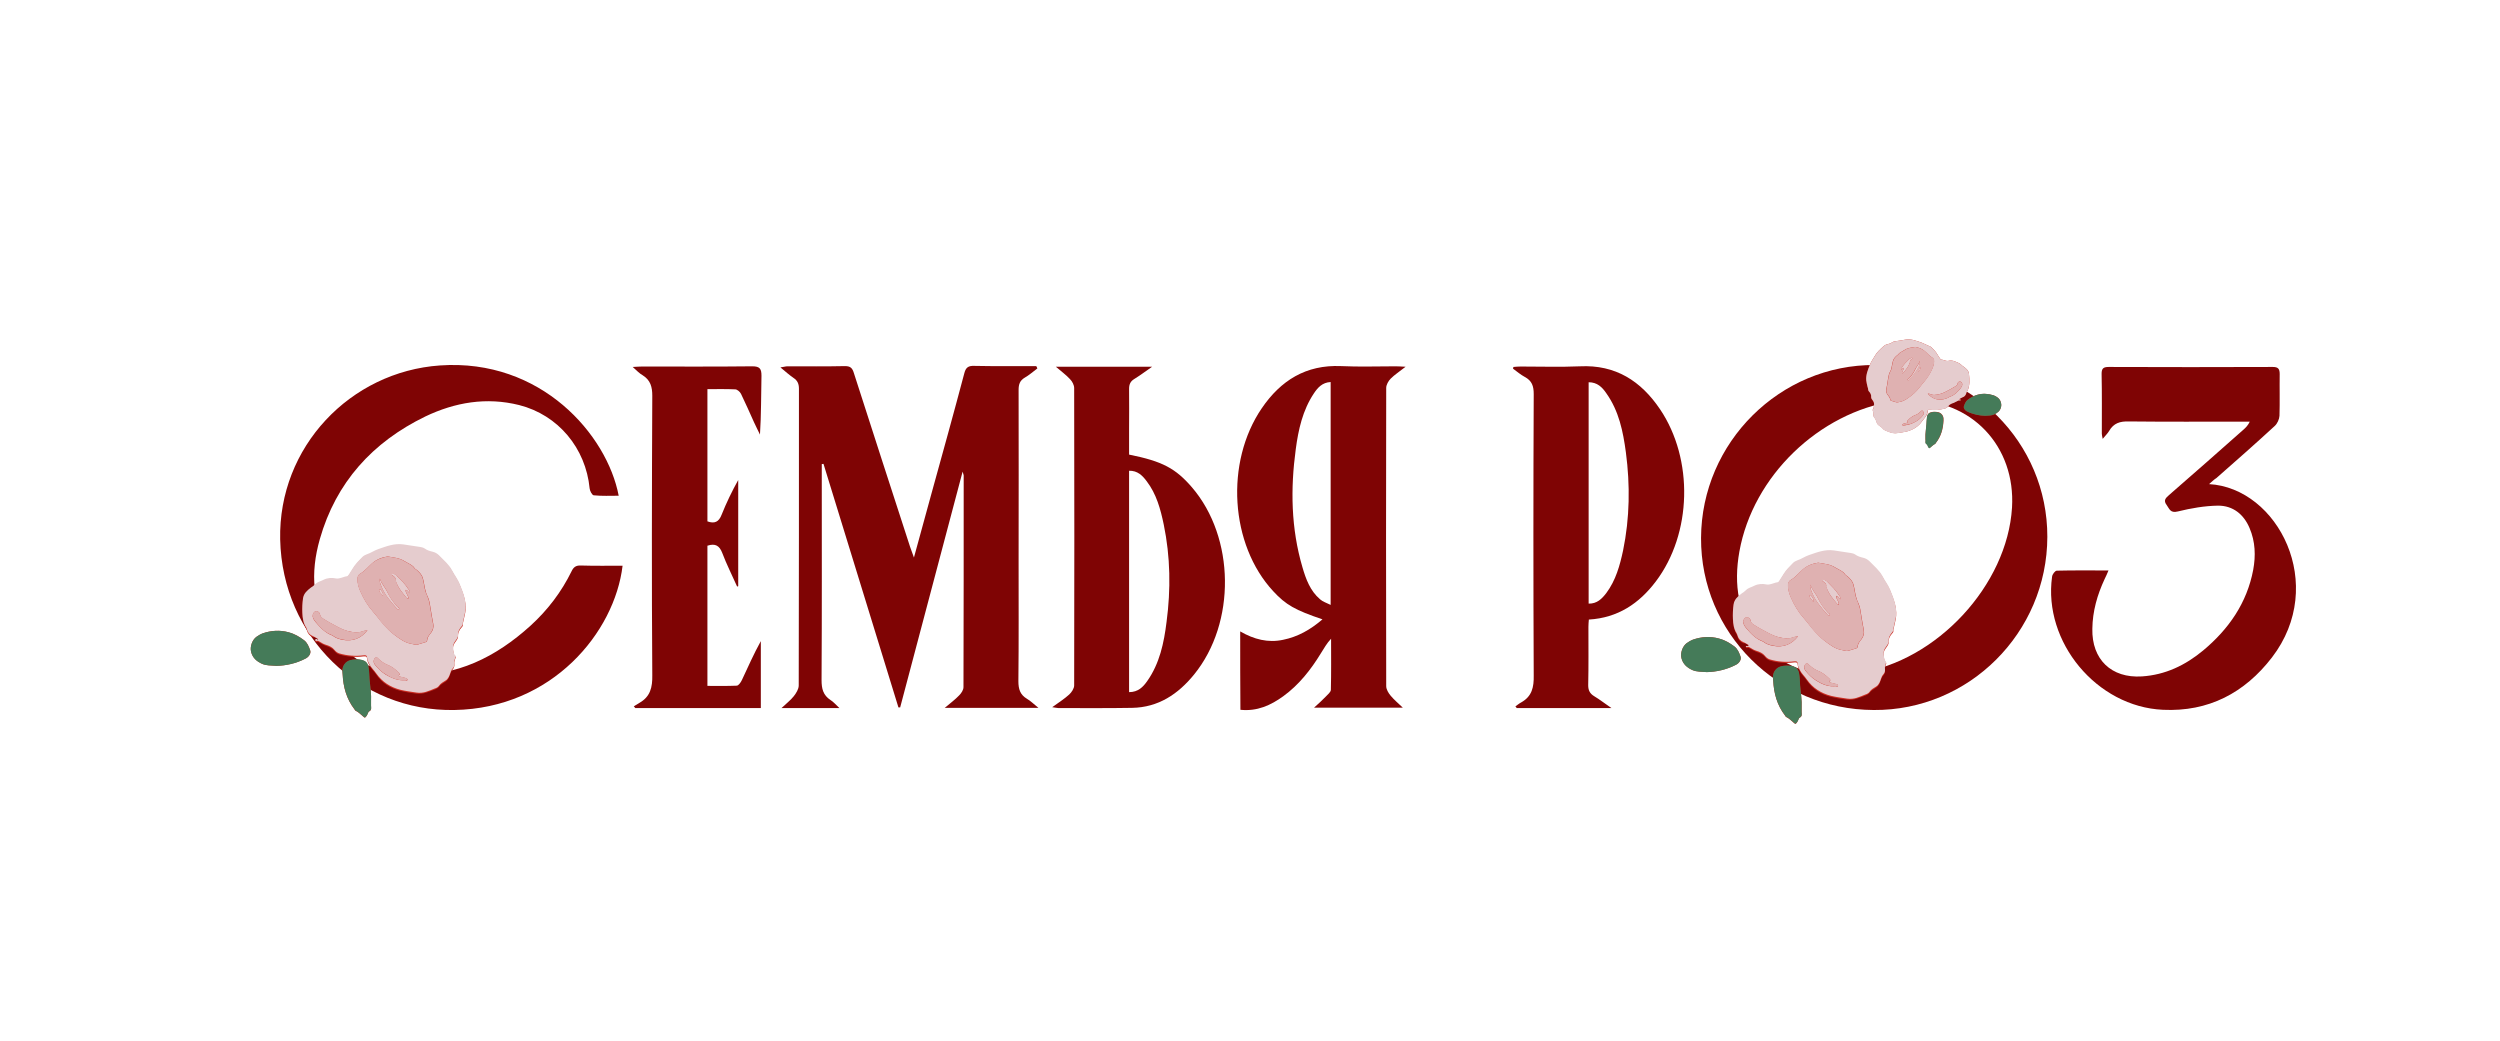 <?xml version="1.0" encoding="UTF-8"?> <svg xmlns="http://www.w3.org/2000/svg" xmlns:xlink="http://www.w3.org/1999/xlink" version="1.1" id="Слой_1" x="0px" y="0px" viewBox="0 0 116.09 48.32" style="enable-background:new 0 0 116.09 48.32;" xml:space="preserve"> <style type="text/css"> .st0{fill:#7F0404;} .st1{fill:#CB2B20;} .st2{fill:#E5CCCE;} .st3{fill:#457B59;} .st4{fill:#DFB1B1;} </style> <g id="_x34_vvqTI.tif"> <g> <path class="st0" d="M48.17,17.11c-0.2,0.15-0.38,0.31-0.59,0.43c-0.22,0.13-0.28,0.31-0.28,0.56c0.01,2.64,0,5.29,0,7.93 c0,1.87,0.01,3.74-0.01,5.6c0,0.37,0.08,0.63,0.4,0.82c0.17,0.1,0.31,0.24,0.53,0.42c-1.48,0-2.87,0-4.35,0 c0.26-0.22,0.48-0.38,0.67-0.58c0.1-0.1,0.2-0.25,0.2-0.38c0.01-3.28,0.01-6.56,0.01-9.83c0-0.02-0.01-0.04-0.05-0.18 c-0.98,3.71-1.94,7.33-2.9,10.95c-0.03,0-0.06,0-0.08,0c-1.16-3.77-2.32-7.54-3.48-11.31c-0.03,0-0.05,0.01-0.08,0.01 c0,0.12,0,0.24,0,0.37c0,3.22,0.01,6.44-0.01,9.66c0,0.4,0.07,0.7,0.42,0.93c0.13,0.08,0.24,0.21,0.41,0.37c-0.93,0-1.77,0-2.69,0 c0.22-0.21,0.42-0.36,0.57-0.55c0.11-0.14,0.23-0.33,0.23-0.5c0.01-4.59,0.01-9.19,0.01-13.78c0-0.23-0.07-0.38-0.25-0.5 c-0.19-0.13-0.37-0.29-0.61-0.49c0.16-0.02,0.24-0.05,0.32-0.05c0.89,0,1.79,0.01,2.68-0.01c0.25,0,0.34,0.09,0.41,0.32 c0.86,2.69,1.74,5.38,2.61,8.07c0.05,0.14,0.1,0.28,0.18,0.5c0.28-1.02,0.54-1.97,0.8-2.92c0.52-1.88,1.04-3.75,1.54-5.64 c0.07-0.27,0.19-0.35,0.46-0.34c0.96,0.02,1.92,0.01,2.88,0.01C48.15,17.05,48.16,17.08,48.17,17.11z"></path> <path class="st0" d="M78.99,24.98c0.02-4.44,3.67-8.06,8.08-8.03c4.44,0.03,8.01,3.59,8,7.98c-0.01,4.45-3.64,8.07-8.06,8.04 C82.54,32.95,78.97,29.39,78.99,24.98z M88.6,18.58c-0.13,0.01-0.38,0.01-0.62,0.04c-3.52,0.54-6.58,3.49-7.21,6.99 c-0.27,1.52-0.08,2.97,0.97,4.18c1.21,1.4,2.81,1.72,4.56,1.46c3.64-0.54,6.91-4.08,7.13-7.68C93.6,20.74,91.57,18.51,88.6,18.58z "></path> <path class="st0" d="M57.59,29.32c0.64,0.37,1.29,0.54,1.99,0.39c0.69-0.14,1.27-0.47,1.83-0.95c-1.27-0.43-1.7-0.67-2.29-1.31 c-2-2.16-2.24-5.98-0.53-8.49c0.88-1.29,2.05-2.03,3.68-1.96c0.85,0.04,1.69,0.01,2.54,0.01c0.12,0,0.24,0.01,0.46,0.02 c-0.29,0.23-0.51,0.37-0.69,0.55c-0.11,0.11-0.21,0.29-0.21,0.43c-0.01,4.62-0.01,9.24,0,13.85c0,0.15,0.1,0.32,0.21,0.45 c0.16,0.19,0.35,0.35,0.56,0.55c-1.4,0-2.73,0-4.12,0c0.22-0.2,0.39-0.35,0.54-0.51c0.09-0.1,0.24-0.21,0.24-0.32 c0.02-0.79,0.01-1.58,0.01-2.37c-0.2,0.21-0.33,0.45-0.47,0.67c-0.47,0.77-1.02,1.47-1.75,2c-0.58,0.42-1.21,0.71-1.99,0.63 C57.59,31.74,57.59,30.56,57.59,29.32z M61.01,18.27c-0.52,0.78-0.72,1.68-0.84,2.59c-0.25,1.84-0.22,3.68,0.31,5.48 c0.16,0.55,0.36,1.1,0.82,1.49c0.12,0.11,0.29,0.16,0.49,0.26c0-3.49,0-6.9,0-10.35C61.4,17.76,61.19,18,61.01,18.27z"></path> <path class="st0" d="M28.73,23.02c-0.39,0-0.78,0.02-1.16-0.02c-0.08-0.01-0.18-0.21-0.19-0.32c-0.18-1.87-1.46-3.41-3.27-3.87 c-1.52-0.38-2.98-0.13-4.36,0.53c-2.45,1.19-4.15,3.06-4.9,5.7c-0.44,1.55-0.38,3.08,0.59,4.45c0.85,1.21,2.08,1.78,3.53,1.84 c2.23,0.1,4.06-0.82,5.67-2.28c0.79-0.72,1.43-1.56,1.9-2.52c0.09-0.19,0.2-0.28,0.43-0.27c0.64,0.02,1.29,0.01,1.94,0.01 c-0.37,3.09-3.26,6.62-7.81,6.7c-4.39,0.08-7.99-3.39-8.09-7.92c-0.09-4.3,3.26-7.79,7.42-8.08 C25.13,16.64,28.19,20.19,28.73,23.02z"></path> <path class="st0" d="M55.35,22.63c2,2.33,2.05,6.29,0.1,8.69c-0.74,0.91-1.66,1.53-2.88,1.55c-1.14,0.02-2.28,0.01-3.42,0.01 c-0.06,0-0.13-0.02-0.29-0.04c0.32-0.23,0.57-0.39,0.79-0.59c0.11-0.1,0.23-0.28,0.23-0.42c0.01-4.6,0.01-9.21,0-13.81 c0-0.14-0.09-0.31-0.19-0.41c-0.18-0.2-0.41-0.36-0.66-0.58c1.52,0,2.95,0,4.47,0c-0.33,0.23-0.57,0.41-0.83,0.57 c-0.18,0.11-0.24,0.25-0.24,0.46c0.01,0.62,0,1.24,0,1.87c0,0.4,0,0.79,0,1.18C53.98,21.42,54.59,21.75,55.35,22.63z M53.27,31.63 c0.58-0.82,0.78-1.78,0.9-2.75c0.2-1.51,0.18-3.02-0.13-4.52c-0.15-0.72-0.34-1.42-0.79-2.01c-0.2-0.27-0.43-0.5-0.82-0.49 c0,3.42,0,6.84,0,10.28C52.85,32.14,53.08,31.9,53.27,31.63z"></path> <path class="st0" d="M70.28,17.04c0.11-0.01,0.22-0.02,0.34-0.02c0.92,0,1.84,0.03,2.75-0.01c1.65-0.08,2.83,0.68,3.72,2 c1.56,2.32,1.48,5.77-0.2,7.99c-0.77,1.02-1.76,1.69-3.11,1.77c-0.01,0.12-0.02,0.23-0.02,0.34c0,0.9,0.01,1.81-0.01,2.71 c0,0.24,0.08,0.39,0.28,0.51c0.25,0.15,0.48,0.33,0.8,0.55c-1.53,0-2.96,0-4.4,0c-0.02-0.03-0.04-0.05-0.06-0.08 c0.09-0.06,0.18-0.14,0.28-0.19c0.49-0.28,0.58-0.7,0.57-1.24c-0.02-4.36-0.02-8.72,0-13.07c0-0.37-0.08-0.62-0.42-0.8 c-0.19-0.1-0.36-0.25-0.54-0.38C70.26,17.09,70.27,17.06,70.28,17.04z M73.77,17.75c0,3.44,0,6.86,0,10.28 c0.39,0.01,0.62-0.23,0.82-0.49c0.44-0.59,0.63-1.28,0.78-1.98c0.31-1.51,0.33-3.03,0.13-4.55c-0.13-0.97-0.32-1.92-0.91-2.75 C74.4,17.98,74.17,17.75,73.77,17.75z"></path> <path class="st0" d="M102.58,22.48c3.2,0.18,5.51,4.68,2.92,8.05c-1.27,1.65-2.95,2.53-5.06,2.43c-3.08-0.14-5.57-3.15-5.15-6.18 c0.01-0.11,0.14-0.28,0.22-0.28c0.78-0.02,1.57-0.01,2.4-0.01c-0.07,0.17-0.12,0.28-0.18,0.4c-0.34,0.73-0.56,1.49-0.57,2.31 c-0.03,1.42,0.88,2.3,2.3,2.21c1.09-0.07,2.02-0.52,2.84-1.2c1.19-0.99,2.04-2.21,2.33-3.75c0.12-0.65,0.1-1.31-0.17-1.94 c-0.27-0.64-0.77-1.04-1.46-1.04c-0.63,0.01-1.26,0.12-1.87,0.27c-0.35,0.09-0.39-0.12-0.52-0.3c-0.16-0.21-0.05-0.32,0.11-0.46 c1.16-1.01,2.32-2.03,3.47-3.05c0.1-0.09,0.2-0.19,0.28-0.36c-0.12,0-0.24,0-0.36,0c-1.75,0-3.51,0.01-5.26-0.01 c-0.41-0.01-0.7,0.08-0.91,0.44c-0.07,0.12-0.17,0.21-0.3,0.37c-0.02-0.12-0.04-0.18-0.04-0.24c0-0.93,0.01-1.86-0.01-2.78 c0-0.25,0.08-0.32,0.33-0.32c2.54,0.01,5.08,0.01,7.62,0c0.25,0,0.32,0.09,0.32,0.33c-0.01,0.65,0.01,1.29-0.01,1.94 c-0.01,0.16-0.1,0.36-0.22,0.47c-0.89,0.82-1.8,1.62-2.71,2.42C102.82,22.26,102.73,22.35,102.58,22.48z"></path> <path class="st0" d="M29.38,17.04c0.22-0.01,0.32-0.02,0.43-0.02c1.71,0,3.41,0.01,5.12-0.01c0.35,0,0.43,0.11,0.43,0.44 c-0.02,0.9-0.01,1.81-0.07,2.73c-0.09-0.19-0.19-0.38-0.28-0.58c-0.2-0.44-0.39-0.88-0.6-1.31c-0.05-0.1-0.18-0.21-0.27-0.21 c-0.42-0.02-0.84-0.01-1.29-0.01c0,2.07,0,4.1,0,6.14c0.33,0.12,0.53,0.03,0.66-0.31c0.22-0.55,0.48-1.09,0.77-1.61 c0,1.64,0,3.29,0,4.93c-0.02,0.01-0.04,0.01-0.05,0.02c-0.23-0.52-0.49-1.03-0.69-1.56c-0.13-0.34-0.32-0.46-0.69-0.34 c0,2.14,0,4.3,0,6.51c0.45,0,0.9,0.01,1.36-0.01c0.08,0,0.19-0.15,0.24-0.26c0.28-0.6,0.55-1.21,0.88-1.81c0,1.03,0,2.06,0,3.11 c-1.94,0-3.88,0-5.83,0c-0.02-0.03-0.05-0.06-0.07-0.08c0.09-0.05,0.17-0.11,0.26-0.16c0.51-0.29,0.61-0.72,0.6-1.29 c-0.03-4.32-0.02-8.65,0-12.97c0-0.41-0.08-0.72-0.44-0.95C29.69,17.34,29.58,17.22,29.38,17.04z"></path> </g> </g> <g> <g> <path class="st1" d="M81.21,29.96C81.18,29.99,81.16,30,81.14,30c-0.03,0-0.08,0-0.07,0.05c0.01,0.03,0.04,0.05,0.06,0.04 c0.06-0.02,0.11,0.01,0.15,0.04c0.09,0.05,0.18,0.1,0.28,0.14c0.15,0.05,0.3,0.11,0.41,0.25c0.05,0.06,0.11,0.12,0.21,0.15 c0.37,0.11,0.75,0.14,1.14,0.09c0.11-0.01,0.15,0.01,0.16,0.13c0.01,0.1,0.05,0.19,0.1,0.28c0.08,0.16,0.22,0.28,0.32,0.43 c0.27,0.4,0.65,0.64,1.12,0.76c0.25,0.06,0.5,0.1,0.75,0.13c0.31,0.04,0.58-0.09,0.85-0.19c0.07-0.03,0.15-0.07,0.19-0.12 c0.08-0.12,0.2-0.17,0.31-0.25c0.07-0.05,0.11-0.1,0.15-0.17c0.06-0.13,0.08-0.28,0.18-0.39c0.07-0.08,0.09-0.18,0.08-0.26 c-0.01-0.08,0.01-0.14,0.03-0.21c0.02-0.05,0.05-0.12,0.01-0.14c-0.07-0.05-0.07-0.11-0.08-0.18c-0.04-0.16-0.04-0.31,0.06-0.45 c0.06-0.09,0.15-0.19,0.15-0.29c-0.01-0.18,0.06-0.31,0.17-0.43c0.04-0.04,0.06-0.08,0.05-0.13c0-0.07,0.03-0.14,0.04-0.21 c0.03-0.16,0.08-0.31,0.09-0.47c0.03-0.42-0.13-0.8-0.28-1.17c-0.09-0.22-0.24-0.41-0.35-0.62c-0.15-0.27-0.39-0.47-0.6-0.69 c-0.08-0.09-0.18-0.14-0.3-0.17c-0.13-0.03-0.26-0.07-0.37-0.15c-0.06-0.04-0.13-0.06-0.2-0.07c-0.26-0.04-0.53-0.08-0.79-0.12 c-0.42-0.07-0.79,0.09-1.17,0.22c-0.18,0.06-0.34,0.18-0.53,0.24c-0.07,0.02-0.14,0.06-0.2,0.12c-0.17,0.16-0.33,0.33-0.45,0.53 c-0.05,0.09-0.11,0.18-0.17,0.27c-0.03,0.04-0.06,0.09-0.11,0.1c-0.09,0.01-0.17,0.05-0.25,0.07c-0.08,0.02-0.16,0.05-0.25,0.03 c-0.19-0.04-0.39-0.04-0.57,0.06c-0.13,0.07-0.28,0.09-0.38,0.2c-0.07,0.07-0.14,0.12-0.22,0.17c-0.17,0.12-0.33,0.27-0.36,0.5 c-0.03,0.22-0.04,0.44-0.03,0.66c0.01,0.24,0.05,0.48,0.18,0.69c0.01,0.02,0.03,0.05,0.03,0.08c0.04,0.15,0.13,0.26,0.28,0.32 C81.04,29.85,81.12,29.91,81.21,29.96z"></path> </g> <g> <path class="st1" d="M79.26,31.21c0.43-0.01,0.9-0.11,1.35-0.34c0.16-0.08,0.27-0.25,0.21-0.39c-0.06-0.17-0.13-0.35-0.28-0.46 c-0.22-0.17-0.45-0.3-0.72-0.37c-0.4-0.11-0.8-0.09-1.2,0.05c-0.1,0.04-0.2,0.1-0.29,0.16c-0.2,0.14-0.31,0.46-0.25,0.7 c0.07,0.28,0.27,0.45,0.52,0.56C78.8,31.2,79,31.19,79.26,31.21z"></path> </g> <g> <path class="st1" d="M83.66,32.87c0.02-0.35-0.04-0.69-0.07-1.03c-0.02-0.19-0.02-0.38-0.05-0.58c-0.04-0.19-0.15-0.28-0.31-0.32 c-0.17-0.04-0.35-0.04-0.53,0.01c-0.24,0.06-0.39,0.29-0.37,0.53c0,0.04,0.01,0.08,0.01,0.12c0.03,0.6,0.18,1.15,0.55,1.63 c0.02,0.03,0.03,0.06,0.06,0.07c0.13,0.06,0.23,0.17,0.34,0.26c0.09,0.08,0.09,0.07,0.16-0.02c0.05-0.07,0.06-0.18,0.12-0.21 c0.13-0.07,0.09-0.17,0.09-0.27C83.66,32.99,83.66,32.93,83.66,32.87z"></path> </g> <g> <path class="st2" d="M81.21,29.96c-0.09-0.05-0.17-0.11-0.25-0.14c-0.15-0.06-0.24-0.17-0.28-0.32c-0.01-0.03-0.02-0.05-0.03-0.08 c-0.14-0.21-0.17-0.45-0.18-0.69c-0.01-0.22,0-0.44,0.03-0.66c0.03-0.23,0.19-0.37,0.36-0.5c0.08-0.05,0.16-0.11,0.22-0.17 c0.11-0.11,0.25-0.13,0.38-0.2c0.18-0.09,0.38-0.1,0.57-0.06c0.09,0.02,0.17-0.01,0.25-0.03c0.08-0.02,0.16-0.06,0.25-0.07 c0.05,0,0.08-0.05,0.11-0.1c0.06-0.09,0.11-0.18,0.17-0.27c0.12-0.2,0.29-0.37,0.45-0.53c0.06-0.06,0.13-0.09,0.2-0.12 c0.19-0.06,0.35-0.18,0.53-0.24c0.38-0.13,0.75-0.28,1.17-0.22c0.26,0.04,0.53,0.08,0.79,0.12c0.07,0.01,0.14,0.03,0.2,0.07 c0.11,0.08,0.24,0.12,0.37,0.15c0.12,0.03,0.21,0.08,0.3,0.17c0.21,0.22,0.45,0.41,0.6,0.69c0.11,0.21,0.26,0.4,0.35,0.62 c0.15,0.37,0.31,0.75,0.28,1.17c-0.01,0.16-0.06,0.31-0.09,0.47c-0.01,0.07-0.04,0.14-0.04,0.21c0,0.05-0.02,0.09-0.05,0.13 c-0.11,0.12-0.18,0.25-0.17,0.43c0,0.1-0.09,0.2-0.15,0.29c-0.1,0.14-0.09,0.29-0.06,0.45c0.02,0.06,0.01,0.13,0.08,0.18 c0.03,0.02,0,0.09-0.01,0.14c-0.02,0.07-0.04,0.13-0.03,0.21c0.01,0.09,0,0.18-0.08,0.26c-0.1,0.11-0.11,0.26-0.18,0.39 c-0.04,0.07-0.08,0.13-0.15,0.17c-0.11,0.07-0.23,0.13-0.31,0.25c-0.04,0.06-0.12,0.1-0.19,0.12c-0.27,0.11-0.53,0.24-0.85,0.19 c-0.25-0.04-0.51-0.07-0.75-0.13c-0.46-0.12-0.84-0.36-1.12-0.76c-0.1-0.15-0.24-0.27-0.32-0.43c-0.05-0.09-0.09-0.18-0.1-0.28 c-0.01-0.12-0.05-0.14-0.16-0.13c-0.39,0.05-0.76,0.02-1.14-0.09c-0.09-0.03-0.16-0.09-0.21-0.15c-0.11-0.14-0.25-0.2-0.41-0.25 c-0.1-0.03-0.19-0.08-0.28-0.14c-0.05-0.03-0.09-0.06-0.15-0.04c-0.03,0.01-0.06,0-0.06-0.04C81.06,29.99,81.11,30,81.14,30 C81.16,30,81.18,29.99,81.21,29.96z M84.43,26.13c-0.27,0.04-0.52,0.14-0.72,0.32c-0.18,0.16-0.33,0.35-0.55,0.48 c-0.09,0.05-0.13,0.14-0.13,0.25c0,0.21,0.06,0.4,0.14,0.58c0.15,0.34,0.34,0.66,0.59,0.94c0.05,0.06,0.11,0.13,0.16,0.19 c0.24,0.31,0.49,0.62,0.8,0.86c0.25,0.19,0.5,0.39,0.83,0.44c0.09,0.02,0.2,0.06,0.28,0.03c0.12-0.04,0.24-0.07,0.36-0.11 c0.04-0.01,0.08-0.05,0.08-0.1c0.01-0.14,0.1-0.24,0.18-0.34c0.09-0.12,0.13-0.27,0.1-0.41c-0.05-0.25-0.09-0.5-0.13-0.75 c-0.02-0.16-0.05-0.32-0.11-0.47c-0.03-0.08-0.08-0.16-0.1-0.25c-0.07-0.21-0.08-0.43-0.14-0.64c-0.05-0.18-0.16-0.28-0.28-0.39 c-0.04-0.03-0.09-0.05-0.11-0.09c-0.07-0.11-0.19-0.17-0.3-0.23c-0.05-0.03-0.11-0.06-0.16-0.09 C84.97,26.19,84.69,26.18,84.43,26.13z M83.49,29.55c-0.03-0.02-0.06,0-0.08,0.01c-0.13,0.02-0.25,0.09-0.39,0.09 c-0.31-0.01-0.6-0.09-0.86-0.23c-0.24-0.13-0.48-0.25-0.71-0.4c-0.08-0.05-0.14-0.09-0.16-0.2c-0.02-0.11-0.11-0.17-0.2-0.15 c-0.09,0.02-0.15,0.13-0.14,0.24c0.02,0.1,0.07,0.18,0.13,0.25c0.22,0.26,0.45,0.51,0.78,0.63c0.02,0.01,0.04,0.02,0.06,0.04 c0.12,0.09,0.27,0.13,0.41,0.16C82.81,30.08,83.19,29.93,83.49,29.55z M85.15,31.87c0.05,0,0.1-0.01,0.15,0.01 c0.02,0.01,0.04,0,0.05-0.02c0.01-0.02,0-0.04-0.02-0.06c-0.02-0.03-0.06-0.03-0.09-0.04c-0.08-0.02-0.16-0.04-0.24-0.06 c-0.05-0.01-0.07-0.05-0.03-0.08c0.05-0.04,0.01-0.06-0.01-0.09c-0.17-0.17-0.35-0.31-0.57-0.39c-0.14-0.06-0.26-0.15-0.37-0.25 c-0.02-0.02-0.04-0.04-0.06-0.06c-0.04-0.03-0.08-0.03-0.12,0.01c-0.08,0.1-0.08,0.21,0.01,0.32c0.14,0.17,0.29,0.32,0.48,0.44 C84.58,31.76,84.85,31.88,85.15,31.87z"></path> </g> <g> <path class="st3" d="M79.26,31.21c-0.27-0.02-0.47-0.01-0.66-0.09c-0.25-0.11-0.45-0.27-0.52-0.56c-0.06-0.24,0.05-0.55,0.25-0.7 c0.09-0.06,0.19-0.13,0.29-0.16c0.39-0.13,0.79-0.16,1.2-0.05c0.27,0.07,0.5,0.21,0.72,0.37c0.15,0.12,0.22,0.29,0.28,0.46 c0.05,0.14-0.05,0.31-0.21,0.39C80.17,31.1,79.69,31.2,79.26,31.21z"></path> </g> <g> <path class="st3" d="M83.66,32.87c0,0.06,0,0.12,0,0.18c0,0.1,0.04,0.2-0.09,0.27c-0.05,0.03-0.06,0.15-0.12,0.21 c-0.07,0.09-0.07,0.1-0.16,0.02c-0.11-0.09-0.21-0.2-0.34-0.26c-0.03-0.01-0.04-0.05-0.06-0.07c-0.37-0.48-0.52-1.03-0.55-1.63 c0-0.04-0.01-0.08-0.01-0.12c-0.02-0.25,0.14-0.47,0.37-0.53c0.17-0.04,0.36-0.05,0.53-0.01c0.16,0.04,0.27,0.13,0.31,0.32 c0.04,0.19,0.04,0.39,0.05,0.58C83.62,32.18,83.68,32.52,83.66,32.87z"></path> </g> <g> <path class="st4" d="M84.43,26.13c0.27,0.05,0.54,0.06,0.78,0.22c0.05,0.03,0.1,0.06,0.16,0.09c0.11,0.06,0.23,0.12,0.3,0.23 c0.03,0.04,0.08,0.06,0.11,0.09c0.12,0.11,0.23,0.21,0.28,0.39c0.06,0.21,0.07,0.43,0.14,0.64c0.03,0.08,0.07,0.16,0.1,0.25 c0.06,0.15,0.09,0.31,0.11,0.47c0.04,0.25,0.08,0.5,0.13,0.75c0.03,0.14-0.01,0.29-0.1,0.41c-0.08,0.11-0.17,0.2-0.18,0.34 c0,0.05-0.04,0.09-0.08,0.1c-0.12,0.04-0.24,0.07-0.36,0.11c-0.08,0.03-0.18-0.02-0.28-0.03c-0.32-0.05-0.57-0.25-0.83-0.44 c-0.32-0.24-0.57-0.54-0.8-0.86c-0.05-0.07-0.11-0.13-0.16-0.19c-0.25-0.28-0.44-0.6-0.59-0.94c-0.08-0.18-0.14-0.37-0.14-0.58 c0-0.11,0.04-0.2,0.13-0.25c0.22-0.12,0.37-0.31,0.55-0.48C83.91,26.26,84.16,26.17,84.43,26.13z M85.46,27.83 c0.01-0.1-0.03-0.15-0.07-0.2c-0.14-0.23-0.34-0.41-0.52-0.6c-0.04-0.04-0.1-0.07-0.15-0.1c-0.03-0.01-0.07-0.02-0.09,0.02 c-0.01,0.03,0.02,0.05,0.04,0.06c0.08,0.06,0.16,0.12,0.14,0.24c0,0.01,0.01,0.03,0.02,0.05c0.09,0.29,0.29,0.51,0.48,0.74 c0.02,0.02,0.03,0.06,0.08,0.04c0.03-0.15-0.14-0.24-0.11-0.4C85.37,27.68,85.38,27.77,85.46,27.83z M84.07,27.15 c-0.03,0.14,0.03,0.26,0.08,0.38c0.16,0.38,0.42,0.69,0.69,0.99c0.03,0.03,0.07,0.1,0.12,0.05c0.04-0.05-0.03-0.08-0.07-0.11 c-0.19-0.2-0.36-0.43-0.47-0.68C84.32,27.56,84.14,27.39,84.07,27.15z M84.2,27.95c0.05-0.12-0.04-0.19-0.09-0.28 c-0.01-0.02-0.02-0.04-0.05-0.03c-0.04,0.01-0.03,0.04-0.02,0.07C84.06,27.81,84.16,27.86,84.2,27.95z"></path> </g> <g> <path class="st4" d="M83.49,29.55c-0.3,0.38-0.68,0.53-1.16,0.43c-0.15-0.03-0.29-0.07-0.41-0.16c-0.02-0.01-0.04-0.03-0.06-0.04 c-0.34-0.12-0.57-0.36-0.78-0.63c-0.06-0.07-0.11-0.15-0.13-0.25c-0.02-0.1,0.05-0.22,0.14-0.24c0.09-0.02,0.18,0.04,0.2,0.15 c0.02,0.1,0.08,0.14,0.16,0.2c0.23,0.15,0.47,0.27,0.71,0.4c0.26,0.14,0.55,0.23,0.86,0.23c0.14,0,0.26-0.07,0.39-0.09 C83.43,29.55,83.46,29.53,83.49,29.55z"></path> </g> <g> <path class="st4" d="M85.15,31.87c-0.31,0-0.57-0.12-0.82-0.28c-0.19-0.11-0.34-0.26-0.48-0.44c-0.09-0.11-0.09-0.22-0.01-0.32 c0.04-0.04,0.07-0.05,0.12-0.01c0.02,0.02,0.04,0.04,0.06,0.06c0.11,0.1,0.23,0.19,0.37,0.25c0.22,0.08,0.41,0.23,0.57,0.39 c0.03,0.03,0.07,0.05,0.01,0.09c-0.04,0.04-0.02,0.07,0.03,0.08c0.08,0.02,0.16,0.04,0.24,0.06c0.03,0.01,0.07,0.01,0.09,0.04 c0.01,0.02,0.03,0.04,0.02,0.06c-0.01,0.03-0.03,0.03-0.05,0.02C85.25,31.87,85.2,31.88,85.15,31.87z"></path> </g> <g> <path class="st2" d="M85.46,27.83c-0.08-0.06-0.09-0.15-0.19-0.16c-0.03,0.15,0.14,0.25,0.11,0.4c-0.05,0.02-0.06-0.02-0.08-0.04 c-0.19-0.23-0.38-0.45-0.48-0.74c-0.01-0.02-0.02-0.03-0.02-0.05c0.03-0.12-0.06-0.18-0.14-0.24c-0.02-0.02-0.05-0.03-0.04-0.06 c0.02-0.04,0.06-0.04,0.09-0.02c0.05,0.03,0.11,0.05,0.15,0.1c0.18,0.19,0.38,0.37,0.52,0.6C85.43,27.68,85.47,27.73,85.46,27.83z "></path> </g> <g> <path class="st2" d="M84.07,27.15c0.07,0.24,0.25,0.41,0.35,0.63c0.12,0.25,0.28,0.48,0.47,0.68c0.03,0.03,0.11,0.07,0.07,0.11 c-0.05,0.05-0.09-0.02-0.12-0.05c-0.27-0.3-0.54-0.61-0.69-0.99C84.1,27.41,84.04,27.29,84.07,27.15z"></path> </g> <g> <path class="st2" d="M84.2,27.95c-0.04-0.09-0.14-0.14-0.16-0.24c-0.01-0.03-0.01-0.06,0.02-0.07c0.03-0.01,0.04,0.01,0.05,0.03 C84.16,27.76,84.25,27.83,84.2,27.95z"></path> </g> </g> <g> <g> <path class="st1" d="M90.96,18.52c0.02,0.02,0.03,0.02,0.05,0.02c0.02,0,0.05,0,0.04,0.03c0,0.02-0.02,0.03-0.04,0.02 c-0.04-0.02-0.07,0.01-0.1,0.02c-0.06,0.03-0.11,0.06-0.18,0.09c-0.1,0.03-0.19,0.07-0.26,0.16c-0.03,0.04-0.07,0.08-0.13,0.1 c-0.24,0.07-0.47,0.09-0.72,0.06c-0.07-0.01-0.1,0.01-0.1,0.08c-0.01,0.06-0.03,0.12-0.06,0.18c-0.05,0.1-0.14,0.18-0.2,0.27 c-0.17,0.25-0.41,0.4-0.7,0.48c-0.16,0.04-0.32,0.06-0.47,0.08c-0.2,0.03-0.36-0.05-0.53-0.12c-0.04-0.02-0.09-0.04-0.12-0.08 c-0.05-0.07-0.13-0.11-0.19-0.16c-0.04-0.03-0.07-0.06-0.09-0.11c-0.04-0.08-0.05-0.18-0.11-0.24c-0.05-0.05-0.06-0.11-0.05-0.17 c0.01-0.05,0-0.09-0.02-0.13c-0.01-0.03-0.03-0.07-0.01-0.09C87,18.98,87,18.94,87.01,18.9c0.02-0.1,0.03-0.19-0.03-0.28 c-0.04-0.06-0.1-0.12-0.09-0.18c0.01-0.11-0.04-0.2-0.11-0.27c-0.02-0.03-0.03-0.05-0.03-0.08c0-0.05-0.02-0.09-0.03-0.13 c-0.02-0.1-0.05-0.2-0.06-0.3c-0.02-0.26,0.08-0.5,0.18-0.74c0.05-0.14,0.15-0.26,0.22-0.39c0.09-0.17,0.24-0.3,0.38-0.43 c0.05-0.05,0.11-0.09,0.19-0.11c0.08-0.02,0.16-0.04,0.23-0.09c0.04-0.03,0.08-0.04,0.13-0.05c0.17-0.02,0.33-0.05,0.5-0.08 c0.27-0.04,0.5,0.06,0.74,0.14c0.11,0.04,0.22,0.11,0.33,0.15c0.05,0.01,0.09,0.04,0.13,0.07c0.1,0.1,0.21,0.21,0.28,0.34 c0.03,0.06,0.07,0.11,0.11,0.17c0.02,0.03,0.04,0.06,0.07,0.06c0.06,0,0.11,0.03,0.16,0.04c0.05,0.01,0.1,0.03,0.15,0.02 c0.12-0.03,0.24-0.02,0.36,0.04c0.08,0.04,0.17,0.06,0.24,0.13c0.04,0.04,0.09,0.08,0.14,0.11c0.11,0.08,0.21,0.17,0.23,0.31 c0.02,0.14,0.02,0.28,0.02,0.41c-0.01,0.15-0.03,0.3-0.12,0.44c-0.01,0.01-0.02,0.03-0.02,0.05c-0.03,0.1-0.08,0.17-0.18,0.2 C91.06,18.46,91.01,18.49,90.96,18.52z"></path> </g> <g> <path class="st1" d="M92.18,19.31c-0.27-0.01-0.57-0.07-0.85-0.21c-0.1-0.05-0.17-0.16-0.13-0.25c0.04-0.11,0.08-0.22,0.18-0.29 c0.14-0.1,0.29-0.19,0.45-0.23c0.25-0.07,0.51-0.05,0.75,0.03c0.06,0.02,0.13,0.06,0.18,0.1c0.13,0.09,0.2,0.29,0.16,0.44 c-0.04,0.18-0.17,0.28-0.33,0.35C92.48,19.3,92.35,19.29,92.18,19.31z"></path> </g> <g> <path class="st1" d="M89.41,20.35c-0.01-0.22,0.03-0.43,0.05-0.65c0.01-0.12,0.01-0.24,0.03-0.36c0.02-0.12,0.09-0.18,0.19-0.2 c0.11-0.03,0.22-0.02,0.33,0c0.15,0.04,0.25,0.18,0.24,0.33c0,0.02,0,0.05,0,0.07c-0.02,0.37-0.11,0.72-0.35,1.02 c-0.01,0.02-0.02,0.04-0.04,0.05c-0.08,0.04-0.15,0.11-0.21,0.16c-0.06,0.05-0.06,0.05-0.1-0.01c-0.03-0.04-0.04-0.12-0.07-0.13 c-0.08-0.04-0.06-0.11-0.06-0.17C89.41,20.43,89.41,20.39,89.41,20.35z"></path> </g> <g> <path class="st2" d="M91,18.55c0.02,0,0.05,0,0.04,0.03c0,0.02-0.02,0.03-0.04,0.02c-0.04-0.02-0.07,0.01-0.1,0.02 c-0.06,0.03-0.11,0.06-0.18,0.09c-0.1,0.03-0.19,0.07-0.26,0.16c-0.03,0.04-0.07,0.08-0.13,0.1c-0.24,0.07-0.47,0.09-0.72,0.06 c-0.07-0.01-0.1,0.01-0.1,0.08c-0.01,0.06-0.03,0.12-0.06,0.18c-0.05,0.1-0.14,0.18-0.2,0.27c-0.17,0.25-0.41,0.4-0.7,0.48 c-0.16,0.04-0.32,0.06-0.47,0.08c-0.2,0.03-0.36-0.05-0.53-0.12c-0.04-0.02-0.09-0.04-0.12-0.08c-0.05-0.07-0.13-0.11-0.19-0.16 c-0.04-0.03-0.07-0.06-0.09-0.11c-0.04-0.08-0.05-0.18-0.11-0.24c-0.05-0.05-0.06-0.11-0.05-0.17c0.01-0.05,0-0.09-0.02-0.13 c-0.01-0.03-0.03-0.07-0.01-0.09C87,18.98,87,18.94,87.01,18.9c0.02-0.1,0.03-0.19-0.03-0.28c-0.04-0.06-0.1-0.12-0.09-0.18 c0.01-0.11-0.04-0.2-0.11-0.27c-0.02-0.03-0.03-0.05-0.03-0.08c0-0.05-0.02-0.09-0.03-0.13c-0.02-0.1-0.05-0.2-0.06-0.3 c-0.02-0.26,0.08-0.5,0.18-0.74c0.05-0.14,0.15-0.26,0.22-0.39c0.09-0.17,0.24-0.3,0.38-0.43c0.05-0.05,0.11-0.09,0.19-0.11 c0.08-0.02,0.16-0.04,0.23-0.09c0.04-0.03,0.08-0.04,0.13-0.05c0.17-0.02,0.33-0.05,0.5-0.08c0.27-0.04,0.5,0.06,0.74,0.14 c0.11,0.04,0.22,0.11,0.33,0.15c0.05,0.01,0.09,0.04,0.13,0.07c0.1,0.1,0.21,0.21,0.28,0.34c0.03,0.06,0.07,0.11,0.11,0.17 c0.02,0.03,0.04,0.06,0.07,0.06c0.06,0,0.11,0.03,0.16,0.04c0.05,0.01,0.1,0.03,0.15,0.02c0.12-0.03,0.24-0.02,0.36,0.04 c0.08,0.04,0.17,0.06,0.24,0.13c0.04,0.04,0.09,0.08,0.14,0.11c0.11,0.08,0.21,0.17,0.23,0.31c0.02,0.14,0.02,0.28,0.02,0.41 c-0.01,0.15-0.03,0.3-0.12,0.44c-0.01,0.01-0.02,0.03-0.02,0.05c-0.03,0.1-0.08,0.17-0.18,0.2c-0.05,0.02-0.1,0.06-0.16,0.09 C90.97,18.55,90.99,18.55,91,18.55z M88.44,16.25c-0.03,0.02-0.07,0.04-0.1,0.06c-0.07,0.04-0.14,0.07-0.19,0.14 c-0.02,0.03-0.05,0.04-0.07,0.06c-0.08,0.07-0.15,0.14-0.18,0.25c-0.04,0.13-0.05,0.27-0.09,0.4c-0.02,0.05-0.04,0.1-0.07,0.15 c-0.04,0.09-0.05,0.19-0.07,0.29c-0.02,0.16-0.05,0.32-0.08,0.47c-0.02,0.09,0,0.18,0.06,0.26c0.05,0.07,0.11,0.13,0.12,0.22 c0,0.03,0.02,0.05,0.05,0.06c0.07,0.03,0.15,0.04,0.23,0.07c0.05,0.02,0.12-0.01,0.17-0.02c0.2-0.03,0.36-0.16,0.52-0.28 c0.2-0.15,0.36-0.34,0.51-0.54c0.03-0.04,0.07-0.08,0.1-0.12c0.15-0.18,0.28-0.38,0.37-0.59c0.05-0.11,0.09-0.23,0.09-0.36 c0-0.07-0.03-0.13-0.08-0.16c-0.14-0.08-0.23-0.2-0.35-0.3c-0.13-0.12-0.28-0.17-0.45-0.2C88.76,16.14,88.59,16.15,88.44,16.25z M90.25,18.54c0.09-0.02,0.18-0.05,0.26-0.1c0.01-0.01,0.02-0.02,0.04-0.02c0.21-0.07,0.36-0.23,0.49-0.39 c0.04-0.05,0.07-0.1,0.08-0.16c0.01-0.07-0.03-0.14-0.09-0.15c-0.06-0.01-0.12,0.02-0.13,0.1c-0.01,0.06-0.05,0.09-0.1,0.12 c-0.14,0.09-0.3,0.17-0.45,0.25c-0.17,0.09-0.35,0.14-0.54,0.15c-0.09,0-0.16-0.04-0.24-0.06c-0.02,0-0.03-0.02-0.05,0 C89.71,18.5,89.95,18.6,90.25,18.54z M88.99,19.56c0.12-0.07,0.22-0.17,0.3-0.27c0.06-0.07,0.06-0.14,0-0.2 c-0.02-0.03-0.05-0.03-0.07-0.01c-0.01,0.01-0.03,0.02-0.04,0.04c-0.07,0.06-0.14,0.12-0.23,0.15c-0.14,0.05-0.26,0.14-0.36,0.25 c-0.02,0.02-0.04,0.03-0.01,0.06c0.03,0.02,0.01,0.04-0.02,0.05c-0.05,0.01-0.1,0.03-0.15,0.04c-0.02,0-0.04,0.01-0.06,0.03 c-0.01,0.01-0.02,0.02-0.01,0.04c0.01,0.02,0.02,0.02,0.03,0.02c0.03-0.01,0.06-0.01,0.09-0.01 C88.67,19.73,88.83,19.65,88.99,19.56z"></path> </g> <g> <path class="st3" d="M92.18,19.31c0.17-0.01,0.29-0.01,0.41-0.06c0.16-0.07,0.29-0.17,0.33-0.35c0.04-0.15-0.03-0.35-0.16-0.44 c-0.06-0.04-0.12-0.08-0.18-0.1c-0.25-0.08-0.5-0.1-0.75-0.03c-0.17,0.05-0.32,0.13-0.45,0.23c-0.1,0.07-0.14,0.19-0.18,0.29 c-0.03,0.09,0.03,0.19,0.13,0.25C91.61,19.24,91.91,19.3,92.18,19.31z"></path> </g> <g> <path class="st3" d="M89.41,20.35c0,0.04,0,0.08,0,0.12c0,0.06-0.03,0.12,0.06,0.17c0.03,0.02,0.04,0.09,0.07,0.13 c0.04,0.06,0.05,0.06,0.1,0.01c0.07-0.06,0.13-0.12,0.21-0.16c0.02-0.01,0.03-0.03,0.04-0.05c0.23-0.3,0.33-0.65,0.35-1.02 c0-0.02,0-0.05,0-0.07c0.01-0.15-0.09-0.3-0.24-0.33c-0.11-0.03-0.22-0.03-0.33,0c-0.1,0.03-0.17,0.08-0.19,0.2 c-0.02,0.12-0.02,0.24-0.03,0.36C89.44,19.92,89.4,20.14,89.41,20.35z"></path> </g> <g> <path class="st4" d="M89.39,16.31c0.11,0.1,0.21,0.22,0.35,0.3c0.06,0.03,0.08,0.09,0.08,0.16c0,0.13-0.04,0.25-0.09,0.36 c-0.09,0.22-0.22,0.42-0.37,0.59c-0.03,0.04-0.07,0.08-0.1,0.12c-0.15,0.2-0.31,0.39-0.51,0.54c-0.16,0.12-0.32,0.24-0.52,0.28 c-0.06,0.01-0.12,0.04-0.17,0.02c-0.07-0.03-0.15-0.04-0.23-0.07c-0.03-0.01-0.05-0.03-0.05-0.06c-0.01-0.09-0.06-0.15-0.12-0.22 c-0.06-0.07-0.08-0.17-0.06-0.26c0.03-0.16,0.06-0.32,0.08-0.47c0.02-0.1,0.03-0.2,0.07-0.29c0.02-0.05,0.05-0.1,0.07-0.15 c0.04-0.13,0.05-0.27,0.09-0.4c0.03-0.11,0.1-0.18,0.18-0.25c0.02-0.02,0.05-0.03,0.07-0.06c0.05-0.07,0.12-0.11,0.19-0.14 c0.03-0.02,0.07-0.04,0.1-0.06c0.15-0.1,0.32-0.11,0.49-0.14C89.1,16.14,89.26,16.2,89.39,16.31z M88.4,17.08 c0.02,0.1-0.09,0.16-0.07,0.25c0.03,0.02,0.04-0.01,0.05-0.02c0.12-0.14,0.24-0.28,0.3-0.46c0-0.01,0.01-0.02,0.01-0.03 c-0.02-0.08,0.04-0.11,0.09-0.15c0.01-0.01,0.03-0.02,0.02-0.04c-0.01-0.02-0.04-0.02-0.05-0.01c-0.03,0.02-0.07,0.03-0.1,0.06 c-0.12,0.12-0.24,0.23-0.33,0.38c-0.02,0.03-0.05,0.07-0.04,0.13C88.33,17.15,88.34,17.09,88.4,17.08z M88.93,17.15 c-0.07,0.15-0.17,0.3-0.3,0.43c-0.02,0.02-0.07,0.04-0.04,0.07c0.03,0.03,0.06-0.01,0.07-0.03c0.17-0.19,0.34-0.38,0.44-0.62 c0.03-0.08,0.07-0.15,0.05-0.24C89.11,16.9,89,17.01,88.93,17.15z M89.18,17.11c0-0.02,0.01-0.04-0.01-0.04 c-0.02-0.01-0.03,0.01-0.03,0.02c-0.03,0.05-0.08,0.1-0.05,0.18C89.1,17.2,89.16,17.17,89.18,17.11z"></path> </g> <g> <path class="st4" d="M89.52,18.27c0.19,0.24,0.43,0.33,0.73,0.27c0.09-0.02,0.18-0.05,0.26-0.1c0.01-0.01,0.02-0.02,0.04-0.02 c0.21-0.07,0.36-0.23,0.49-0.39c0.04-0.05,0.07-0.1,0.08-0.16c0.01-0.07-0.03-0.14-0.09-0.15c-0.06-0.01-0.12,0.02-0.13,0.1 c-0.01,0.06-0.05,0.09-0.1,0.12c-0.14,0.09-0.3,0.17-0.45,0.25c-0.17,0.09-0.35,0.14-0.54,0.15c-0.09,0-0.16-0.04-0.24-0.06 C89.56,18.27,89.54,18.25,89.52,18.27z"></path> </g> <g> <path class="st4" d="M88.47,19.73c0.19,0,0.36-0.08,0.52-0.17c0.12-0.07,0.22-0.17,0.3-0.27c0.06-0.07,0.06-0.14,0-0.2 c-0.02-0.03-0.05-0.03-0.07-0.01c-0.01,0.01-0.03,0.02-0.04,0.04c-0.07,0.06-0.14,0.12-0.23,0.15c-0.14,0.05-0.26,0.14-0.36,0.25 c-0.02,0.02-0.04,0.03-0.01,0.06c0.03,0.02,0.01,0.04-0.02,0.05c-0.05,0.01-0.1,0.03-0.15,0.04c-0.02,0-0.04,0.01-0.06,0.03 c-0.01,0.01-0.02,0.02-0.01,0.04c0.01,0.02,0.02,0.02,0.03,0.02C88.41,19.73,88.44,19.73,88.47,19.73z"></path> </g> <g> <path class="st2" d="M88.28,17.18c0.05-0.03,0.06-0.09,0.12-0.1c0.02,0.1-0.09,0.16-0.07,0.25c0.03,0.02,0.04-0.01,0.05-0.02 c0.12-0.14,0.24-0.28,0.3-0.46c0-0.01,0.01-0.02,0.01-0.03c-0.02-0.08,0.04-0.11,0.09-0.15c0.01-0.01,0.03-0.02,0.02-0.04 c-0.01-0.02-0.04-0.02-0.05-0.01c-0.03,0.02-0.07,0.03-0.1,0.06c-0.12,0.12-0.24,0.23-0.33,0.38 C88.3,17.09,88.27,17.12,88.28,17.18z"></path> </g> <g> <path class="st2" d="M89.16,16.75c-0.04,0.15-0.16,0.26-0.22,0.4c-0.07,0.15-0.17,0.3-0.3,0.43c-0.02,0.02-0.07,0.04-0.04,0.07 c0.03,0.03,0.06-0.01,0.07-0.03c0.17-0.19,0.34-0.38,0.44-0.62C89.13,16.92,89.17,16.84,89.16,16.75z"></path> </g> <g> <path class="st2" d="M89.08,17.26c0.03-0.06,0.09-0.09,0.1-0.15c0-0.02,0.01-0.04-0.01-0.04c-0.02-0.01-0.03,0.01-0.03,0.02 C89.1,17.14,89.05,17.18,89.08,17.26z"></path> </g> </g> <g> <g> <path class="st1" d="M14.78,29.68c-0.03,0.03-0.05,0.03-0.07,0.04c-0.03,0-0.08,0-0.07,0.05c0.01,0.03,0.04,0.05,0.06,0.04 c0.06-0.02,0.11,0.01,0.15,0.04c0.09,0.05,0.18,0.1,0.28,0.14c0.15,0.05,0.3,0.11,0.41,0.25c0.05,0.06,0.11,0.12,0.21,0.15 c0.37,0.11,0.75,0.14,1.14,0.09c0.11-0.01,0.15,0.01,0.16,0.13c0.01,0.1,0.05,0.19,0.1,0.28c0.08,0.16,0.22,0.28,0.32,0.43 c0.27,0.4,0.65,0.64,1.12,0.76c0.25,0.06,0.5,0.1,0.75,0.13c0.31,0.04,0.58-0.09,0.85-0.19c0.07-0.03,0.15-0.07,0.19-0.12 c0.08-0.12,0.2-0.17,0.31-0.25c0.07-0.05,0.11-0.1,0.15-0.17c0.06-0.13,0.08-0.28,0.18-0.39c0.07-0.08,0.09-0.18,0.08-0.26 c-0.01-0.08,0.01-0.14,0.03-0.21c0.02-0.05,0.05-0.12,0.01-0.14c-0.07-0.05-0.07-0.11-0.08-0.18c-0.04-0.16-0.04-0.31,0.06-0.45 c0.06-0.09,0.15-0.19,0.15-0.29c-0.01-0.18,0.06-0.31,0.17-0.43c0.04-0.04,0.06-0.08,0.05-0.13c0-0.07,0.03-0.14,0.04-0.21 c0.03-0.16,0.08-0.31,0.09-0.47c0.03-0.42-0.13-0.8-0.28-1.17c-0.09-0.22-0.24-0.41-0.35-0.62c-0.15-0.27-0.39-0.47-0.6-0.69 c-0.08-0.09-0.18-0.14-0.3-0.17c-0.13-0.03-0.26-0.07-0.37-0.15c-0.06-0.04-0.13-0.06-0.2-0.07c-0.26-0.04-0.53-0.08-0.79-0.12 c-0.42-0.07-0.79,0.09-1.17,0.22c-0.18,0.06-0.34,0.18-0.53,0.24c-0.07,0.02-0.14,0.06-0.2,0.12c-0.17,0.16-0.33,0.33-0.45,0.53 c-0.05,0.09-0.11,0.18-0.17,0.27c-0.03,0.04-0.06,0.09-0.11,0.1c-0.09,0.01-0.17,0.05-0.25,0.07c-0.08,0.02-0.16,0.05-0.25,0.03 c-0.19-0.04-0.39-0.04-0.57,0.06c-0.13,0.07-0.28,0.09-0.38,0.2c-0.07,0.07-0.14,0.12-0.22,0.17c-0.17,0.12-0.33,0.27-0.36,0.5 c-0.03,0.22-0.04,0.44-0.03,0.66c0.01,0.24,0.05,0.48,0.18,0.69c0.01,0.02,0.03,0.05,0.03,0.08c0.04,0.15,0.13,0.26,0.28,0.32 C14.61,29.57,14.69,29.63,14.78,29.68z"></path> </g> <g> <path class="st1" d="M12.84,30.92c0.43-0.01,0.9-0.11,1.35-0.34c0.16-0.08,0.27-0.25,0.21-0.39c-0.06-0.17-0.13-0.35-0.28-0.46 c-0.22-0.17-0.45-0.3-0.72-0.37c-0.4-0.11-0.8-0.09-1.2,0.05c-0.1,0.04-0.2,0.1-0.29,0.16c-0.2,0.14-0.31,0.46-0.25,0.7 c0.07,0.28,0.27,0.45,0.52,0.56C12.37,30.91,12.57,30.9,12.84,30.92z"></path> </g> <g> <path class="st1" d="M17.23,32.58c0.02-0.35-0.04-0.69-0.07-1.03c-0.02-0.19-0.02-0.38-0.05-0.58c-0.04-0.19-0.15-0.28-0.31-0.32 c-0.17-0.04-0.35-0.04-0.53,0.01c-0.24,0.06-0.39,0.29-0.37,0.53c0,0.04,0.01,0.08,0.01,0.12c0.03,0.6,0.18,1.15,0.55,1.63 c0.02,0.03,0.03,0.06,0.06,0.07c0.13,0.06,0.23,0.17,0.34,0.26c0.09,0.08,0.09,0.07,0.16-0.02c0.05-0.07,0.06-0.18,0.12-0.21 c0.13-0.07,0.09-0.17,0.09-0.27C17.23,32.7,17.23,32.64,17.23,32.58z"></path> </g> <g> <path class="st2" d="M14.78,29.68c-0.09-0.05-0.17-0.11-0.25-0.14c-0.15-0.06-0.24-0.17-0.28-0.32c-0.01-0.03-0.02-0.05-0.03-0.08 c-0.14-0.21-0.17-0.45-0.18-0.69c-0.01-0.22,0-0.44,0.03-0.66c0.03-0.23,0.19-0.37,0.36-0.5c0.08-0.05,0.16-0.11,0.22-0.17 c0.11-0.11,0.25-0.13,0.38-0.2c0.18-0.09,0.38-0.1,0.57-0.06c0.09,0.02,0.17-0.01,0.25-0.03c0.08-0.02,0.16-0.06,0.25-0.07 c0.05,0,0.08-0.05,0.11-0.1c0.06-0.09,0.11-0.18,0.17-0.27c0.12-0.2,0.29-0.37,0.45-0.53c0.06-0.06,0.13-0.09,0.2-0.12 c0.19-0.06,0.35-0.18,0.53-0.24c0.38-0.13,0.75-0.28,1.17-0.22c0.26,0.04,0.53,0.08,0.79,0.12c0.07,0.01,0.14,0.03,0.2,0.07 c0.11,0.08,0.24,0.12,0.37,0.15c0.12,0.03,0.21,0.08,0.3,0.17c0.21,0.22,0.45,0.41,0.6,0.69c0.11,0.21,0.26,0.4,0.35,0.62 c0.15,0.37,0.31,0.75,0.28,1.17c-0.01,0.16-0.06,0.31-0.09,0.47c-0.01,0.07-0.04,0.14-0.04,0.21c0,0.05-0.02,0.09-0.05,0.13 c-0.11,0.12-0.18,0.25-0.17,0.43c0,0.1-0.09,0.2-0.15,0.29c-0.1,0.14-0.09,0.29-0.06,0.45c0.02,0.06,0.01,0.13,0.08,0.18 c0.03,0.02,0,0.09-0.01,0.14c-0.02,0.07-0.04,0.13-0.03,0.21c0.01,0.09,0,0.18-0.08,0.26c-0.1,0.11-0.11,0.26-0.18,0.39 c-0.04,0.07-0.08,0.13-0.15,0.17c-0.11,0.07-0.23,0.13-0.31,0.25c-0.04,0.06-0.12,0.1-0.19,0.12c-0.27,0.11-0.53,0.24-0.85,0.19 c-0.25-0.04-0.51-0.07-0.75-0.13c-0.46-0.12-0.84-0.36-1.12-0.76c-0.1-0.15-0.24-0.27-0.32-0.43c-0.05-0.09-0.09-0.18-0.1-0.28 c-0.01-0.12-0.05-0.14-0.16-0.13c-0.39,0.05-0.76,0.02-1.14-0.09c-0.09-0.03-0.16-0.09-0.21-0.15c-0.11-0.14-0.25-0.2-0.41-0.25 c-0.1-0.03-0.19-0.08-0.28-0.14c-0.05-0.03-0.09-0.06-0.15-0.04c-0.03,0.01-0.06,0-0.06-0.04c-0.01-0.05,0.03-0.04,0.07-0.05 C14.73,29.71,14.75,29.71,14.78,29.68z M18,25.84c-0.27,0.04-0.52,0.14-0.72,0.32c-0.18,0.16-0.33,0.35-0.55,0.48 c-0.09,0.05-0.13,0.14-0.13,0.25c0,0.21,0.06,0.4,0.14,0.58c0.15,0.34,0.34,0.66,0.59,0.94c0.05,0.06,0.11,0.13,0.16,0.19 c0.24,0.31,0.49,0.62,0.8,0.86c0.25,0.19,0.5,0.39,0.83,0.44c0.09,0.02,0.2,0.06,0.28,0.03c0.12-0.04,0.24-0.07,0.36-0.11 c0.04-0.01,0.08-0.05,0.08-0.1c0.01-0.14,0.1-0.24,0.18-0.34c0.09-0.12,0.13-0.27,0.1-0.41c-0.05-0.25-0.09-0.5-0.13-0.75 c-0.02-0.16-0.05-0.32-0.11-0.47c-0.03-0.08-0.08-0.16-0.1-0.25c-0.07-0.21-0.08-0.43-0.14-0.64c-0.05-0.18-0.16-0.28-0.28-0.39 c-0.04-0.03-0.09-0.05-0.11-0.09c-0.07-0.11-0.19-0.17-0.3-0.23c-0.05-0.03-0.11-0.06-0.16-0.09C18.54,25.9,18.27,25.89,18,25.84z M17.06,29.27c-0.03-0.02-0.06,0-0.08,0.01c-0.13,0.02-0.25,0.09-0.39,0.09c-0.31-0.01-0.6-0.09-0.86-0.23 c-0.24-0.13-0.48-0.25-0.71-0.4c-0.08-0.05-0.14-0.09-0.16-0.2c-0.02-0.11-0.11-0.17-0.2-0.15c-0.09,0.02-0.15,0.13-0.14,0.24 c0.02,0.1,0.07,0.18,0.13,0.25c0.22,0.26,0.45,0.51,0.78,0.63c0.02,0.01,0.04,0.02,0.06,0.04c0.12,0.09,0.27,0.13,0.41,0.16 C16.38,29.8,16.76,29.65,17.06,29.27z M18.72,31.59c0.05,0,0.1-0.01,0.15,0.01c0.02,0.01,0.04,0,0.05-0.02 c0.01-0.02,0-0.04-0.02-0.06c-0.02-0.03-0.06-0.03-0.09-0.04c-0.08-0.02-0.16-0.04-0.24-0.06c-0.05-0.01-0.07-0.05-0.03-0.08 c0.05-0.04,0.01-0.06-0.01-0.09c-0.17-0.17-0.35-0.31-0.57-0.39c-0.14-0.06-0.26-0.15-0.37-0.25c-0.02-0.02-0.04-0.04-0.06-0.06 c-0.04-0.03-0.08-0.03-0.12,0.01c-0.08,0.1-0.08,0.21,0.01,0.32c0.14,0.17,0.29,0.32,0.48,0.44 C18.15,31.47,18.42,31.59,18.72,31.59z"></path> </g> <g> <path class="st3" d="M12.84,30.92c-0.27-0.02-0.47-0.01-0.66-0.09c-0.25-0.11-0.45-0.27-0.52-0.56c-0.06-0.24,0.05-0.55,0.25-0.7 c0.09-0.06,0.19-0.13,0.29-0.16c0.39-0.13,0.79-0.16,1.2-0.05c0.27,0.07,0.5,0.21,0.72,0.37c0.15,0.12,0.22,0.29,0.28,0.46 c0.05,0.14-0.05,0.31-0.21,0.39C13.74,30.82,13.26,30.91,12.84,30.92z"></path> </g> <g> <path class="st3" d="M17.23,32.58c0,0.06,0,0.12,0,0.18c0,0.1,0.04,0.2-0.09,0.27c-0.05,0.03-0.06,0.15-0.12,0.21 c-0.07,0.09-0.07,0.1-0.16,0.02c-0.11-0.09-0.21-0.2-0.34-0.26c-0.03-0.01-0.04-0.05-0.06-0.07c-0.37-0.48-0.52-1.03-0.55-1.63 c0-0.04-0.01-0.08-0.01-0.12c-0.02-0.25,0.14-0.47,0.37-0.53c0.17-0.04,0.36-0.05,0.53-0.01c0.16,0.04,0.27,0.13,0.31,0.32 c0.04,0.19,0.04,0.39,0.05,0.58C17.19,31.9,17.25,32.24,17.23,32.58z"></path> </g> <g> <path class="st4" d="M18,25.84c0.27,0.05,0.54,0.06,0.78,0.22c0.05,0.03,0.1,0.06,0.16,0.09c0.11,0.06,0.23,0.12,0.3,0.23 c0.03,0.04,0.08,0.06,0.11,0.09c0.12,0.11,0.23,0.21,0.28,0.39c0.06,0.21,0.07,0.43,0.14,0.64c0.03,0.08,0.07,0.16,0.1,0.25 c0.06,0.15,0.09,0.31,0.11,0.47c0.04,0.25,0.08,0.5,0.13,0.75c0.03,0.14-0.01,0.29-0.1,0.41c-0.08,0.11-0.17,0.2-0.18,0.34 c0,0.05-0.04,0.09-0.08,0.1c-0.12,0.04-0.24,0.07-0.36,0.11c-0.08,0.03-0.18-0.02-0.28-0.03c-0.32-0.05-0.57-0.25-0.83-0.44 c-0.32-0.24-0.57-0.54-0.8-0.86c-0.05-0.07-0.11-0.13-0.16-0.19c-0.25-0.28-0.44-0.6-0.59-0.94c-0.08-0.18-0.14-0.37-0.14-0.58 c0-0.11,0.04-0.2,0.13-0.25c0.22-0.12,0.37-0.31,0.55-0.48C17.48,25.98,17.73,25.89,18,25.84z M19.03,27.55 c0.01-0.1-0.03-0.15-0.07-0.2c-0.14-0.23-0.34-0.41-0.52-0.6c-0.04-0.04-0.1-0.07-0.15-0.1c-0.03-0.01-0.07-0.02-0.09,0.02 c-0.01,0.03,0.02,0.05,0.04,0.06c0.08,0.06,0.16,0.12,0.14,0.24c0,0.01,0.01,0.03,0.02,0.05c0.09,0.29,0.29,0.51,0.48,0.74 c0.02,0.02,0.03,0.06,0.08,0.04c0.03-0.15-0.14-0.24-0.11-0.4C18.94,27.4,18.95,27.49,19.03,27.55z M17.64,26.87 c-0.03,0.14,0.03,0.26,0.08,0.38c0.16,0.38,0.42,0.69,0.69,0.99c0.03,0.03,0.07,0.1,0.12,0.05c0.04-0.05-0.03-0.08-0.07-0.11 c-0.19-0.2-0.36-0.43-0.47-0.68C17.89,27.27,17.71,27.1,17.64,26.87z M17.77,27.67c0.05-0.12-0.04-0.19-0.09-0.28 c-0.01-0.02-0.02-0.04-0.05-0.03c-0.04,0.01-0.03,0.04-0.02,0.07C17.63,27.52,17.73,27.57,17.77,27.67z"></path> </g> <g> <path class="st4" d="M17.06,29.27c-0.3,0.38-0.68,0.53-1.16,0.43c-0.15-0.03-0.29-0.07-0.41-0.16c-0.02-0.01-0.04-0.03-0.06-0.04 c-0.34-0.12-0.57-0.36-0.78-0.63c-0.06-0.07-0.11-0.15-0.13-0.25c-0.02-0.1,0.05-0.22,0.14-0.24c0.09-0.02,0.18,0.04,0.2,0.15 c0.02,0.1,0.08,0.14,0.16,0.2c0.23,0.15,0.47,0.27,0.71,0.4c0.26,0.14,0.55,0.23,0.86,0.23c0.14,0,0.26-0.07,0.39-0.09 C17,29.27,17.03,29.25,17.06,29.27z"></path> </g> <g> <path class="st4" d="M18.72,31.59c-0.31,0-0.57-0.12-0.82-0.28c-0.19-0.11-0.34-0.26-0.48-0.44c-0.09-0.11-0.09-0.22-0.01-0.32 c0.04-0.04,0.07-0.05,0.12-0.01c0.02,0.02,0.04,0.04,0.06,0.06c0.11,0.1,0.23,0.19,0.37,0.25c0.22,0.08,0.41,0.23,0.57,0.39 c0.03,0.03,0.07,0.05,0.01,0.09c-0.04,0.04-0.02,0.07,0.03,0.08c0.08,0.02,0.16,0.04,0.24,0.06c0.03,0.01,0.07,0.01,0.09,0.04 c0.01,0.02,0.03,0.04,0.02,0.06c-0.01,0.03-0.03,0.03-0.05,0.02C18.82,31.59,18.77,31.59,18.72,31.59z"></path> </g> <g> <path class="st2" d="M19.03,27.55c-0.08-0.06-0.09-0.15-0.19-0.16c-0.03,0.15,0.14,0.25,0.11,0.4c-0.05,0.02-0.06-0.02-0.08-0.04 c-0.19-0.23-0.38-0.45-0.48-0.74c-0.01-0.02-0.02-0.03-0.02-0.05c0.03-0.12-0.06-0.18-0.14-0.24c-0.02-0.02-0.05-0.03-0.04-0.06 c0.02-0.04,0.06-0.04,0.09-0.02c0.05,0.03,0.11,0.05,0.15,0.1c0.18,0.19,0.38,0.37,0.52,0.6C19,27.4,19.04,27.45,19.03,27.55z"></path> </g> <g> <path class="st2" d="M17.64,26.87c0.07,0.24,0.25,0.41,0.35,0.63c0.12,0.25,0.28,0.48,0.47,0.68c0.03,0.03,0.11,0.07,0.07,0.11 c-0.05,0.05-0.09-0.02-0.12-0.05c-0.27-0.3-0.54-0.61-0.69-0.99C17.67,27.12,17.61,27.01,17.64,26.87z"></path> </g> <g> <path class="st2" d="M17.77,27.67c-0.04-0.09-0.14-0.14-0.16-0.24c-0.01-0.03-0.01-0.06,0.02-0.07c0.03-0.01,0.04,0.01,0.05,0.03 C17.73,27.47,17.82,27.55,17.77,27.67z"></path> </g> </g> </svg> 